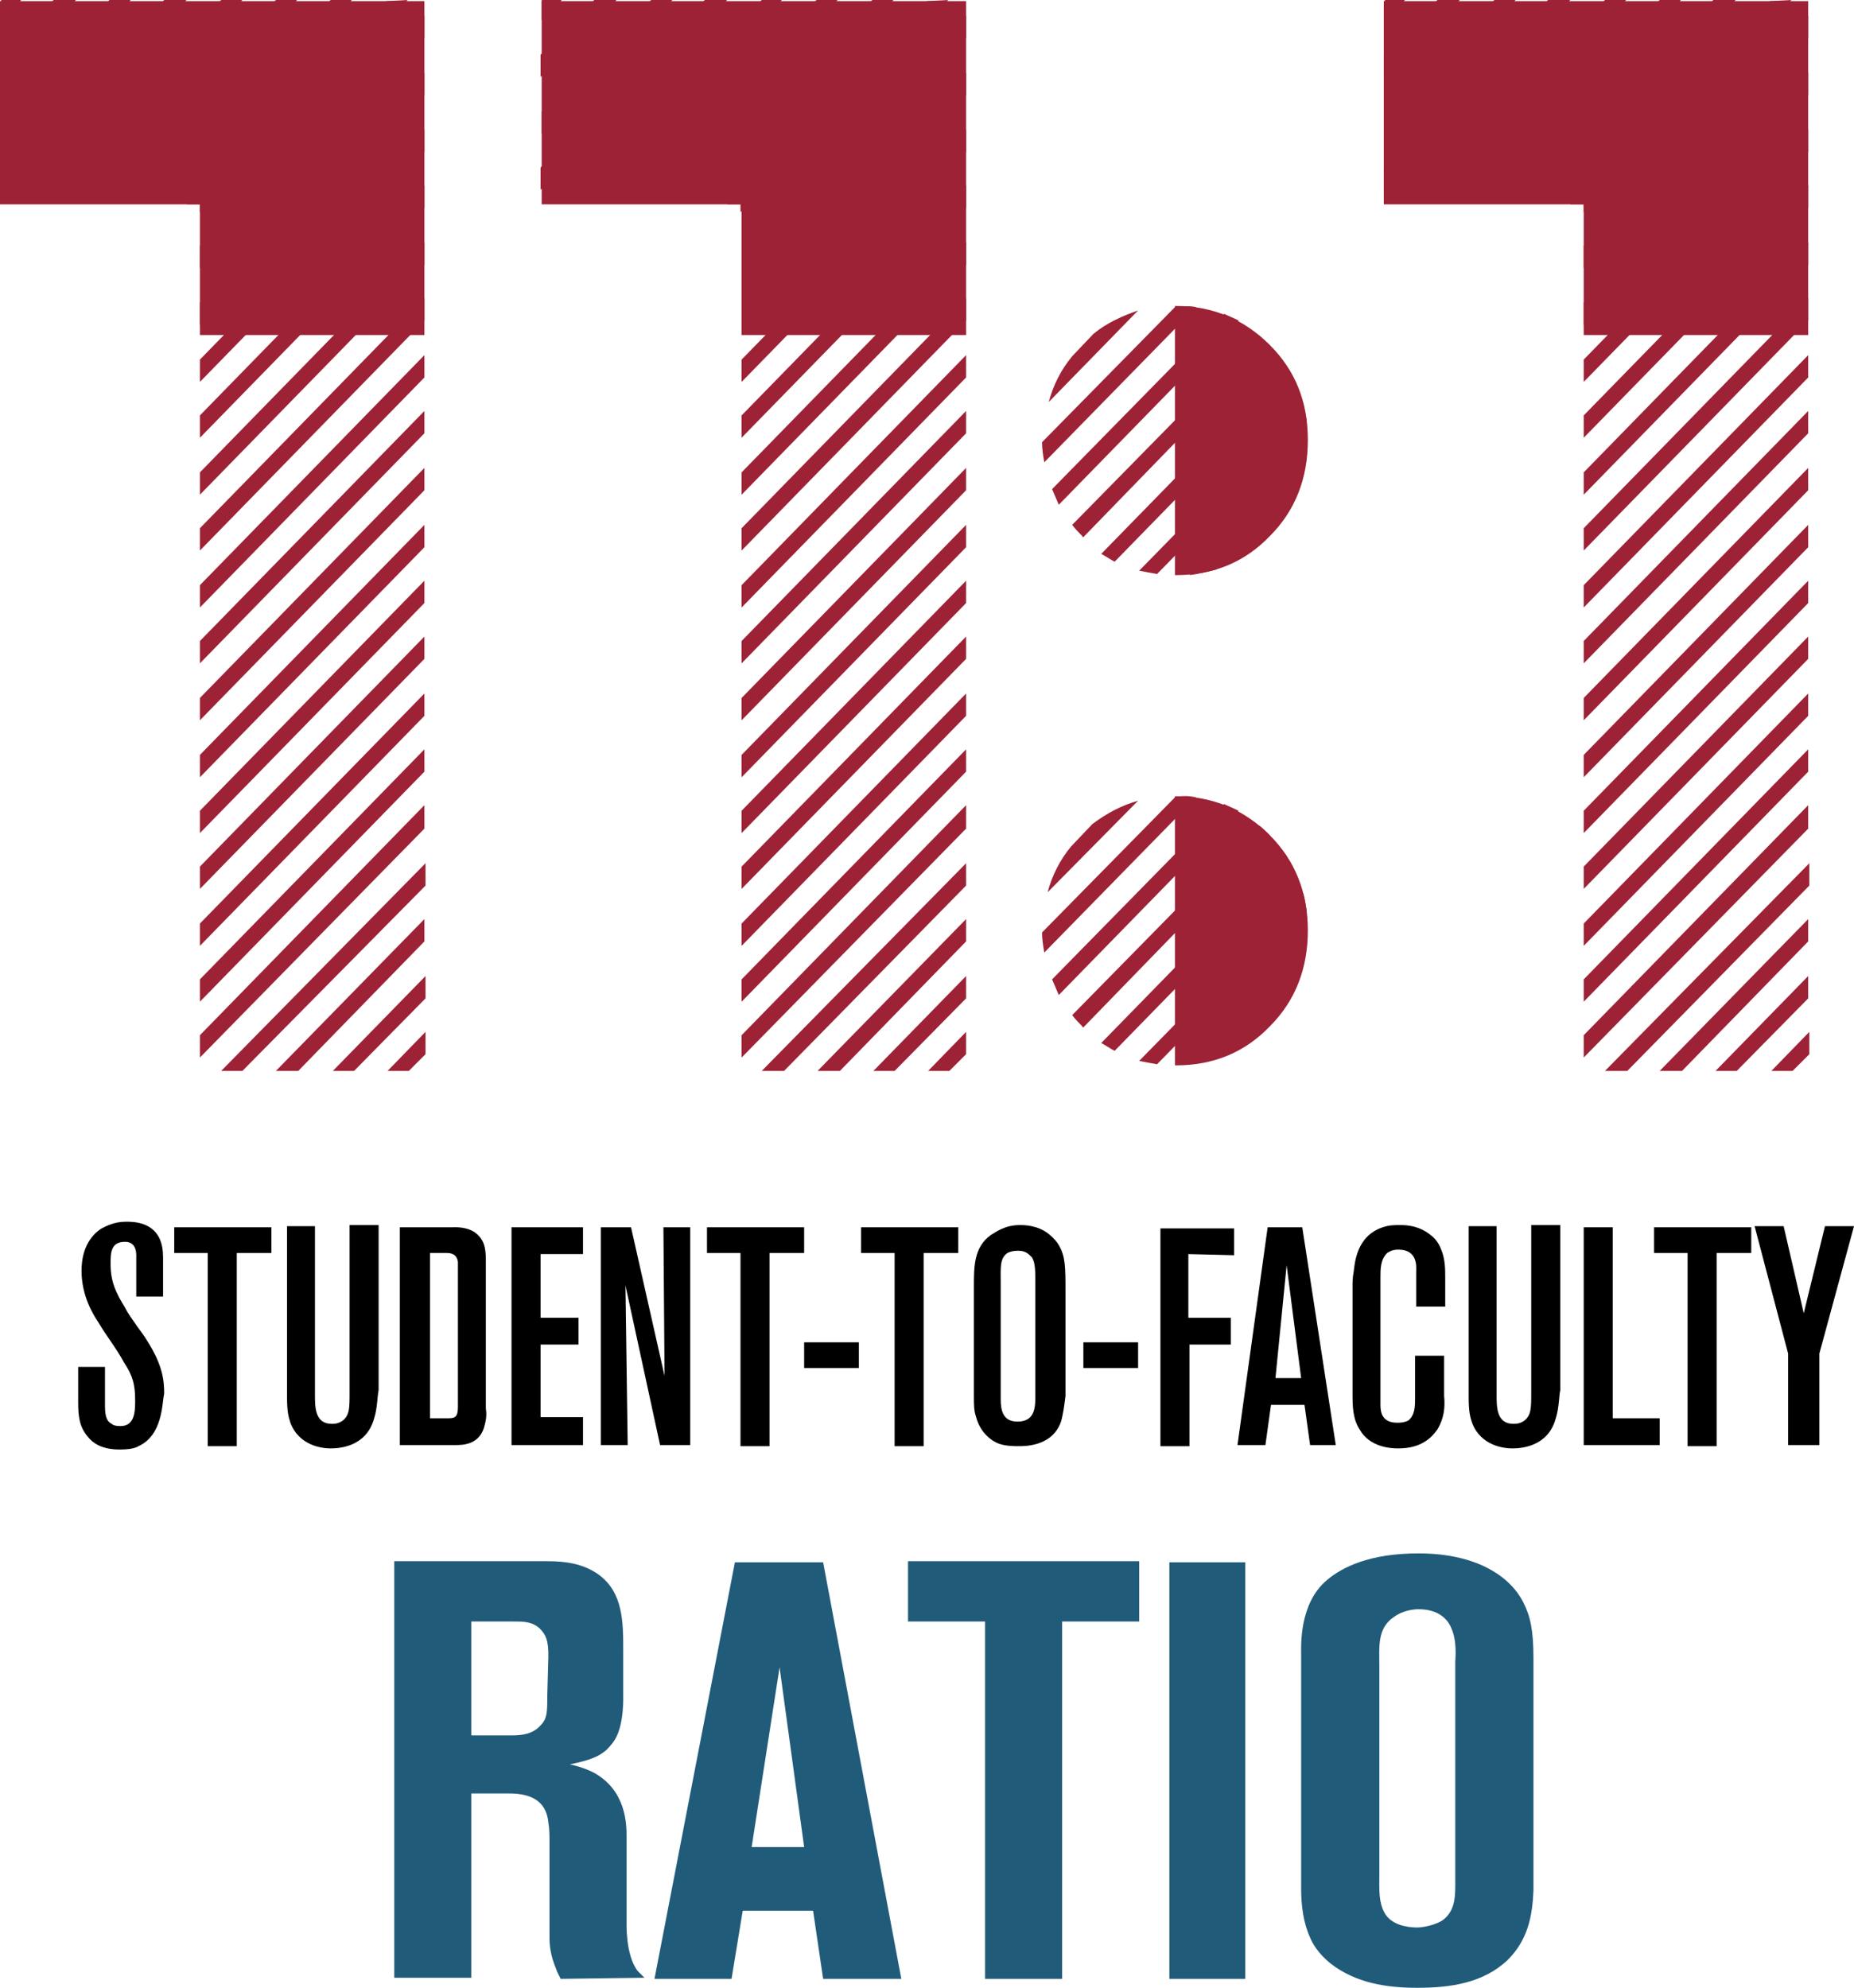 <?xml version="1.0" encoding="utf-8"?>
<!-- Generator: Adobe Illustrator 24.3.0, SVG Export Plug-In . SVG Version: 6.00 Build 0)  -->
<svg version="1.1" id="Isolation_Mode" xmlns="http://www.w3.org/2000/svg" xmlns:xlink="http://www.w3.org/1999/xlink" x="0px"
	 y="0px" viewBox="0 0 166 178" style="enable-background:new 0 0 166 178;" xml:space="preserve">
<style type="text/css">
	.st0{fill:#9D2235;}
	.st1{fill:#215B7A;}
</style>
<g>
	<g>
		<path class="st0" d="M16.7,0L0,17v-2L14.7,0H16.7z M11.7,0L0,12v-2L9.8,0H11.7z M6.8,0L0,6.9v-2L4.8,0H6.8z M1.9,0L0.1,1.8V0H1.9z
			 M21.7,0L3.8,18.2H1.9L19.8,0H21.7z M26.6,0L8.7,18.2H6.8L24.7,0H26.6z M31.5,0L13.6,18.2h-1.9L29.6,0H31.5z M36.5,0L17.9,19v-0.7
			h-1.2L34.6,0.1L36.5,0L36.5,0z M38,3.4L17.9,24v-2L38,1.4V3.4z M38,8.5L17.9,29.1v-2L38,6.5V8.5z M38,13.6L17.9,34.2v-2L38,11.6
			V13.6z M38,18.6L17.9,39.2v-2L38,16.6V18.6z M38,23.7L17.9,44.3v-2L38,21.7V23.7z M38,28.7L17.9,49.3v-2L38,26.7V28.7z M38,33.8
			L17.9,54.4v-2L38,31.8V33.8z M38,38.8L17.9,59.4v-2L38,36.8V38.8z M38,43.9L17.9,64.5v-2L38,41.9V43.9z M38,49L17.9,69.6v-2L38,47
			V49z M38,54L17.9,74.6v-2L38,52V54z M38,59L17.9,79.6v-2L38,57V59z M38,64.1L17.9,84.7v-2L38,62.1V64.1z M38,69.1L17.9,89.7v-2
			L38,67.1V69.1z M38,74.2L17.9,94.7v-2L38,72.1V74.2z M21.7,95.9h-1.9l18.3-18.6v2L21.7,95.9z M24.7,95.9L38,82.3v2L26.7,95.9H24.7
			z M31.7,95.9h-1.9l8.3-8.5v2L31.7,95.9L31.7,95.9z M36.6,95.9h-1.9l3.4-3.5v2L36.6,95.9L36.6,95.9z"/>
		<path class="st0" d="M65.1,0L48.4,17v-2L63.1,0H65.1z M60.2,0L48.5,12v-2l9.8-10H60.2z M55.2,0l-6.8,6.9v-2L53.2,0H55.2z M50.3,0
			l-1.8,1.8V0H50.3z M70,0L52.2,18.2h-1.9L68.2,0H70z M75,0L57.1,18.2h-1.9L73.1,0H75z M80,0L62.1,18.2h-1.9L78.1,0H80z M84.9,0
			L66.3,19v-0.7h-1.2L83,0.1L84.9,0L84.9,0z M86.5,3.4L66.4,24v-2L86.5,1.4V3.4z M86.5,8.5L66.4,29.1v-2L86.5,6.5V8.5z M86.5,13.6
			L66.4,34.2v-2l20.1-20.6V13.6z M86.5,18.6L66.4,39.2v-2l20.1-20.6V18.6z M86.5,23.7L66.4,44.3v-2l20.1-20.6V23.7z M86.5,28.7
			L66.4,49.3v-2l20.1-20.6V28.7z M86.5,33.8L66.4,54.4v-2l20.1-20.6V33.8z M86.5,38.8L66.4,59.4v-2l20.1-20.6V38.8z M86.5,43.9
			L66.4,64.5v-2l20.1-20.6V43.9z M86.5,49L66.4,69.6v-2L86.5,47V49z M86.5,54L66.4,74.6v-2L86.5,52V54z M86.5,59L66.4,79.6v-2
			L86.5,57V59z M86.5,64.1L66.4,84.7v-2l20.1-20.6V64.1z M86.5,69.1L66.4,89.7v-2l20.1-20.6V69.1z M86.5,74.2L66.4,94.7v-2
			l20.1-20.6V74.2z M70.2,95.9h-2l18.3-18.6v2L70.2,95.9z M73.2,95.9l13.3-13.6v2L75.2,95.9H73.2z M80.1,95.9h-1.9l8.3-8.5v2
			L80.1,95.9L80.1,95.9z M85,95.9h-1.9l3.4-3.5v2L85,95.9L85,95.9z"/>
		<path class="st0" d="M107.1,27.5L93.5,41.4c-0.1-0.6-0.2-1.2-0.2-1.8l11.9-12.1C106,27.4,106.6,27.4,107.1,27.5z M107.1,71.4
			L93.5,85.3c-0.1-0.6-0.2-1.2-0.2-1.8l11.9-12.1C106,71.2,106.6,71.3,107.1,71.4z M101.9,27.8l-8,8.2c0.4-1.5,1.1-2.9,2.1-4.1
			l1.9-2C99.1,28.9,100.5,28.3,101.9,27.8z M101.9,71.7l-8.1,8.2c0.4-1.5,1.1-2.9,2.1-4.1l1.9-2C99.1,72.8,100.5,72.1,101.9,71.7z
			 M110.9,28.7L94.8,45.2c-0.2-0.5-0.4-0.9-0.6-1.4l15.4-15.7C110,28.3,110.5,28.5,110.9,28.7z M110.9,72.6L94.8,89.1
			c-0.2-0.5-0.4-0.9-0.6-1.4L109.6,72C110,72.2,110.5,72.4,110.9,72.6z M113.7,30.9L97,48.1c0,0-0.1,0-0.1-0.1
			c-0.3-0.3-0.6-0.6-0.9-1l16.7-17C113,30.3,113.3,30.6,113.7,30.9L113.7,30.9z M113.7,74.8L97,92c0,0-0.1,0-0.1-0.1
			c-0.3-0.3-0.6-0.6-0.9-1l16.7-17C113,74.1,113.3,74.4,113.7,74.8C113.7,74.7,113.7,74.8,113.7,74.8z M115.8,33.9l-16,16.4
			c-0.4-0.2-0.8-0.5-1.2-0.7l16.5-16.9C115.3,33,115.6,33.4,115.8,33.9z M115.8,77.7l-16,16.4c-0.4-0.2-0.8-0.5-1.2-0.7l16.5-16.9
			C115.3,76.9,115.6,77.3,115.8,77.7z M117,37.7l-13.4,13.7c-0.6-0.1-1.1-0.2-1.6-0.3l14.7-15C116.8,36.6,116.9,37.2,117,37.7z
			 M117,81.6l-13.4,13.7c-0.6-0.1-1.1-0.2-1.6-0.3l14.7-15C116.8,80.4,116.9,81,117,81.6z M108.9,51c-0.8,0.2-1.6,0.4-2.4,0.5
			L117,40.7c-0.1,0.9-0.2,1.7-0.5,2.5L108.9,51z M108.9,94.8c-0.8,0.2-1.6,0.4-2.4,0.5L117,84.5c-0.1,0.9-0.2,1.7-0.5,2.5
			L108.9,94.8z"/>
		<path class="st0" d="M140.6,0l-16.7,17v-2l14.7-15H140.6z M135.7,0L124,12v-2l9.8-10H135.7z M130.7,0l-6.8,6.9v-2l4.8-4.9H130.7z
			 M125.8,0L124,1.8V0H125.8z M145.6,0l-17.9,18.2h-1.9L143.7,0H145.6z M150.5,0l-17.9,18.2h-1.9L148.6,0H150.5z M155.4,0
			l-17.9,18.2h-2L153.4,0H155.4z M160.4,0l-18.6,19v-0.7h-1.2l17.9-18.2L160.4,0L160.4,0z M161.9,3.4L141.8,24v-2l20.1-20.6V3.4z
			 M161.9,8.5l-20.1,20.6v-2l20.1-20.6V8.5z M161.9,13.6l-20.1,20.6v-2l20.1-20.6V13.6z M161.9,18.6l-20.1,20.6v-2l20.1-20.6V18.6z
			 M161.9,23.7l-20.1,20.6v-2l20.1-20.6V23.7z M161.9,28.7l-20.1,20.6v-2l20.1-20.6V28.7z M161.9,33.8l-20.1,20.6v-2l20.1-20.6V33.8
			z M161.9,38.8l-20.1,20.6v-2l20.1-20.6V38.8z M161.9,43.9l-20.1,20.6v-2l20.1-20.6V43.9z M161.9,49l-20.1,20.6v-2L161.9,47V49z
			 M161.9,54l-20.1,20.6v-2L161.9,52V54z M161.9,59l-20.1,20.6v-2L161.9,57V59z M161.9,64.1l-20.1,20.6v-2l20.1-20.6V64.1z
			 M161.9,69.1l-20.1,20.6v-2l20.1-20.6L161.9,69.1L161.9,69.1z M161.9,74.2l-20.1,20.5v-2l20.1-20.6L161.9,74.2L161.9,74.2z
			 M145.7,95.9h-2L162,77.3v2L145.7,95.9z M148.6,95.9l13.3-13.6v2l-11.3,11.6H148.6z M155.5,95.9h-1.9l8.3-8.5v2L155.5,95.9
			L155.5,95.9z M160.5,95.9h-1.9l3.4-3.5v2L160.5,95.9L160.5,95.9z"/>
	</g>
	<g>
		<path class="st0" d="M38,30H17.9V18.3H0V0.1h38V30z"/>
		<path class="st0" d="M86.5,30H66.4V18.3H48.5V0.1h38V30z"/>
		<path class="st0" d="M117.1,39.4c0,3.4-1.1,6.3-3.4,8.6c-2.2,2.3-5,3.5-8.4,3.5c-0.1,0-0.1,0-0.1,0V27.4h0.1
			c3.3,0,6.1,1.2,8.4,3.5C116,33.2,117.1,36,117.1,39.4z M117.1,83.3c0,3.4-1.1,6.3-3.4,8.6c-2.2,2.3-5,3.5-8.4,3.5h-0.1V71.3h0.1
			c3.3,0,6.1,1.2,8.4,3.5C116,77.1,117.1,80,117.1,83.3z"/>
		<path class="st0" d="M161.9,30h-20.1V18.3h-17.9V0.1h38V30z"/>
	</g>
</g>
<g>
	<path d="M12.4,129.5c-0.3,0.2-0.9,0.3-1.7,0.3c-1.6,0-2.4-0.6-2.8-1.1c-0.8-0.9-0.9-1.9-0.9-3.1v-3.2h2.4v3.5c0,1,0.2,1.4,0.6,1.6
		c0.1,0.1,0.3,0.2,0.8,0.2c1.3,0,1.3-1.4,1.3-2.3c0-1.4-0.2-2.2-1-3.4c-0.7-1.3-1.6-2.4-2.3-3.6c-0.4-0.6-1.5-2.3-1.5-4.6
		c0-2.2,1-3.3,1.8-3.8c0.4-0.2,1.1-0.6,2.2-0.6c0.6,0,2.5,0,3.1,1.8c0.1,0.3,0.2,0.7,0.2,1.4v3.5h-2.4v-3.5c0-0.2,0.1-1.4-1-1.4
		c-1.3,0-1.3,1-1.3,2c0,1.6,0.5,2.6,1.3,3.9c0.3,0.6,0.7,1.1,1.1,1.7c0.3,0.4,0.6,0.8,0.9,1.3c1.4,2.2,1.5,3.6,1.5,4.7
		C14.5,125.6,14.6,128.5,12.4,129.5z"/>
	<path d="M21.2,112.2v17.3h-2.6v-17.3h-3v-2.3h8.7v2.3L21.2,112.2L21.2,112.2z"/>
	<path d="M33.5,127c-0.7,2.6-3.2,2.7-3.9,2.7s-2.8-0.2-3.6-2.3c-0.2-0.6-0.3-1.1-0.3-2.3v-15.3h2.5v15.1c0,1.1,0,2.6,1.5,2.6
		c0.2,0,0.6,0,1-0.3c0.6-0.5,0.6-1.1,0.6-2.5v-15h2.6v14.8C33.8,124.8,33.8,126.1,33.5,127z"/>
	<path d="M43.4,127.6c-0.4,1.8-2,1.8-2.6,1.8h-5v-19.5h4.7c0.2,0,1.4-0.1,2.2,0.6c0.8,0.7,0.8,1.6,0.8,2.6v13
		C43.6,126.8,43.5,127.2,43.4,127.6z M41,113.6c0-0.2,0-0.4,0-0.6c-0.1-0.8-0.8-0.8-1-0.8h-1.5V127h1.7c0.6,0,0.8-0.2,0.8-1V113.6
		L41,113.6z"/>
	<path d="M45.8,129.4v-19.5h6.4v2.4h-3.8v5.7h3.4v2.4h-3.4v6.5h3.8v2.5H45.8L45.8,129.4z"/>
	<path d="M59.1,129.4L56,115.1l0.2,14.3h-2.4v-19.5h2.7l3,13.3l-0.1-13.3h2.4v19.5H59.1z"/>
	<path d="M68.9,112.2v17.3h-2.6v-17.3h-3v-2.3H72v2.3L68.9,112.2L68.9,112.2z"/>
	<path d="M72,122.5v-2.3h4.9v2.3H72z"/>
	<path d="M82.7,112.2v17.3h-2.6v-17.3h-3v-2.3h8.7v2.3L82.7,112.2L82.7,112.2z"/>
	<path d="M95,127.3c-0.8,2.3-3.4,2.2-3.9,2.2c-0.2,0-1,0-1.6-0.2s-1.7-0.9-2.1-2.4c-0.2-0.6-0.2-1-0.2-2v-9.7c0-1.8,0-3.5,1.5-4.6
		c0.5-0.3,1.3-0.9,2.6-0.9c0.4,0,1.6,0,2.6,0.8c0.5,0.4,0.8,0.8,0.9,1c0.6,1,0.6,2,0.6,4.2v9.3C95.3,125.8,95.2,126.6,95,127.3z
		 M92.7,115c0-1.2,0-1.9-0.3-2.4c-0.2-0.2-0.5-0.6-1.2-0.6c-0.2,0-0.6,0-1,0.2c-0.7,0.5-0.6,1.3-0.6,2.7v10.4c0,1,0.2,2,1.5,2
		c1.7,0,1.6-1.5,1.6-2.6V115z"/>
	<path d="M97,122.5v-2.3h4.9v2.3H97z"/>
	<path d="M106.4,112.3v5.7h3.8v2.4h-3.7v9.1h-2.6V110h6.6v2.4L106.4,112.3L106.4,112.3z"/>
	<path d="M117.3,129.4l-0.5-3.6h-3l-0.5,3.6h-2.5l2.7-19.5h3.1l3,19.5H117.3z M115.2,113.3l-1,10.1h2.3L115.2,113.3z"/>
	<path d="M128.7,128c-0.5,0.7-1.4,1.7-3.5,1.7c-2,0-3-0.9-3.4-1.6c-0.7-1-0.7-2.2-0.7-3.4v-9.4c0-0.5,0-0.9,0.1-1.4
		c0.1-0.7,0.2-3.2,2.6-4c0.6-0.2,1-0.2,1.6-0.2c1.4,0,2.2,0.5,2.7,0.9c0.4,0.3,0.7,0.7,0.9,1.2c0.4,0.9,0.4,1.8,0.4,2.7v2.5h-2.6
		v-3.1c0-0.4,0.2-2-1.6-2c-0.6,0-0.8,0.2-1,0.3c-0.6,0.6-0.6,1.4-0.6,2.2v10.8c0,0.2,0,0.5,0,0.6c0,0.6,0.1,1.6,1.5,1.6
		c0.2,0,0.6,0,1-0.2c0.6-0.5,0.6-1.3,0.6-2v-3.8h2.6v3.6C129.4,126,129.3,127,128.7,128z"/>
	<path d="M139.3,127c-0.7,2.6-3.2,2.7-3.9,2.7s-2.8-0.2-3.6-2.3c-0.2-0.6-0.3-1.1-0.3-2.3v-15.3h2.5v15.1c0,1.1,0,2.6,1.5,2.6
		c0.2,0,0.6,0,1-0.3c0.6-0.5,0.6-1.1,0.6-2.5v-15h2.6v14.8C139.6,124.8,139.6,126.1,139.3,127z"/>
	<path d="M141.8,129.4v-19.5h2.6V127h4.2v2.4H141.8z"/>
	<path d="M153.7,112.2v17.3h-2.6v-17.3h-3v-2.3h8.7v2.3L153.7,112.2L153.7,112.2z"/>
	<path d="M162.9,121.2v8.2h-2.8v-8.2l-3-11.4h2.6l1.8,7.8l1.9-7.8h2.6L162.9,121.2z"/>
</g>
<g>
	<path class="st1" d="M50.2,177.2c-0.1-0.2-0.2-0.4-0.3-0.6c-0.2-0.6-0.7-1.5-0.7-3.1V165c0-0.6,0-1.2-0.1-1.8
		c-0.2-2.1-1.8-2.6-3.5-2.6h-3.4v16.5h-6.9v-37.3H49c1.6,0,3.2,0.2,4.6,1.2c2.2,1.6,2.2,4.3,2.2,6.7v4c0,0.2,0.1,2.6-0.7,4
		c-0.1,0.2-0.4,0.6-0.8,1c-0.7,0.6-1.4,0.9-3.3,1.3c0.2,0,1.3,0.3,2.1,0.7c3,1.6,3,4.7,3,5.8v7.6c0,0.1-0.1,3,1,4.4
		c0.2,0.2,0.4,0.4,0.6,0.6L50.2,177.2L50.2,177.2z M49.1,148.3c0-1.4-0.2-1.9-0.8-2.5c-0.7-0.6-1.4-0.6-2.4-0.6h-3.7v10.2h3.6
		c0.9,0,1.9-0.1,2.6-0.9c0.6-0.6,0.6-1.2,0.6-2.6L49.1,148.3L49.1,148.3z"/>
	<path class="st1" d="M73.7,177.2l-0.9-6.1h-6.3l-1,6.1h-6.9l7.2-37.3h7.9l7,37.3H73.7z M69.8,149.3l-2.5,16.1H72L69.8,149.3z"/>
	<path class="st1" d="M95.1,145.2v32h-6.9v-32h-6.9v-5.4H102v5.4H95.1z"/>
	<path class="st1" d="M104.7,177.2v-37.3h6.8v37.3H104.7z"/>
	<path class="st1" d="M135,175.5c-2.2,2.1-5.2,2.5-8.1,2.5c-2.7,0-5.5-0.4-7.8-2.2c-1.1-0.9-1.6-1.8-1.8-2.3
		c-0.6-1.3-0.8-2.9-0.8-4.3v-21c0-0.8-0.2-4.6,2.3-6.7c1.4-1.2,3.9-2.4,8.2-2.4c5.4,0,8.3,2.2,9.4,4.4c0.6,1.2,0.9,2.4,0.9,5v20.8
		C137.2,171.6,136.8,173.7,135,175.5z M130.3,148.8c0-0.2,0.2-1.9-0.4-3.1c-0.3-0.7-1.1-1.6-2.9-1.6c-0.4,0-1.4,0.1-2.2,0.7
		c-1.5,1-1.3,2.7-1.3,4.3V168c0,1.1-0.1,2.5,0.6,3.5c0.8,1.1,2.5,1.1,2.8,1.1s1.3-0.1,2.2-0.6c1.3-0.9,1.2-2.4,1.2-3.8L130.3,148.8
		L130.3,148.8z"/>
</g>
</svg>
